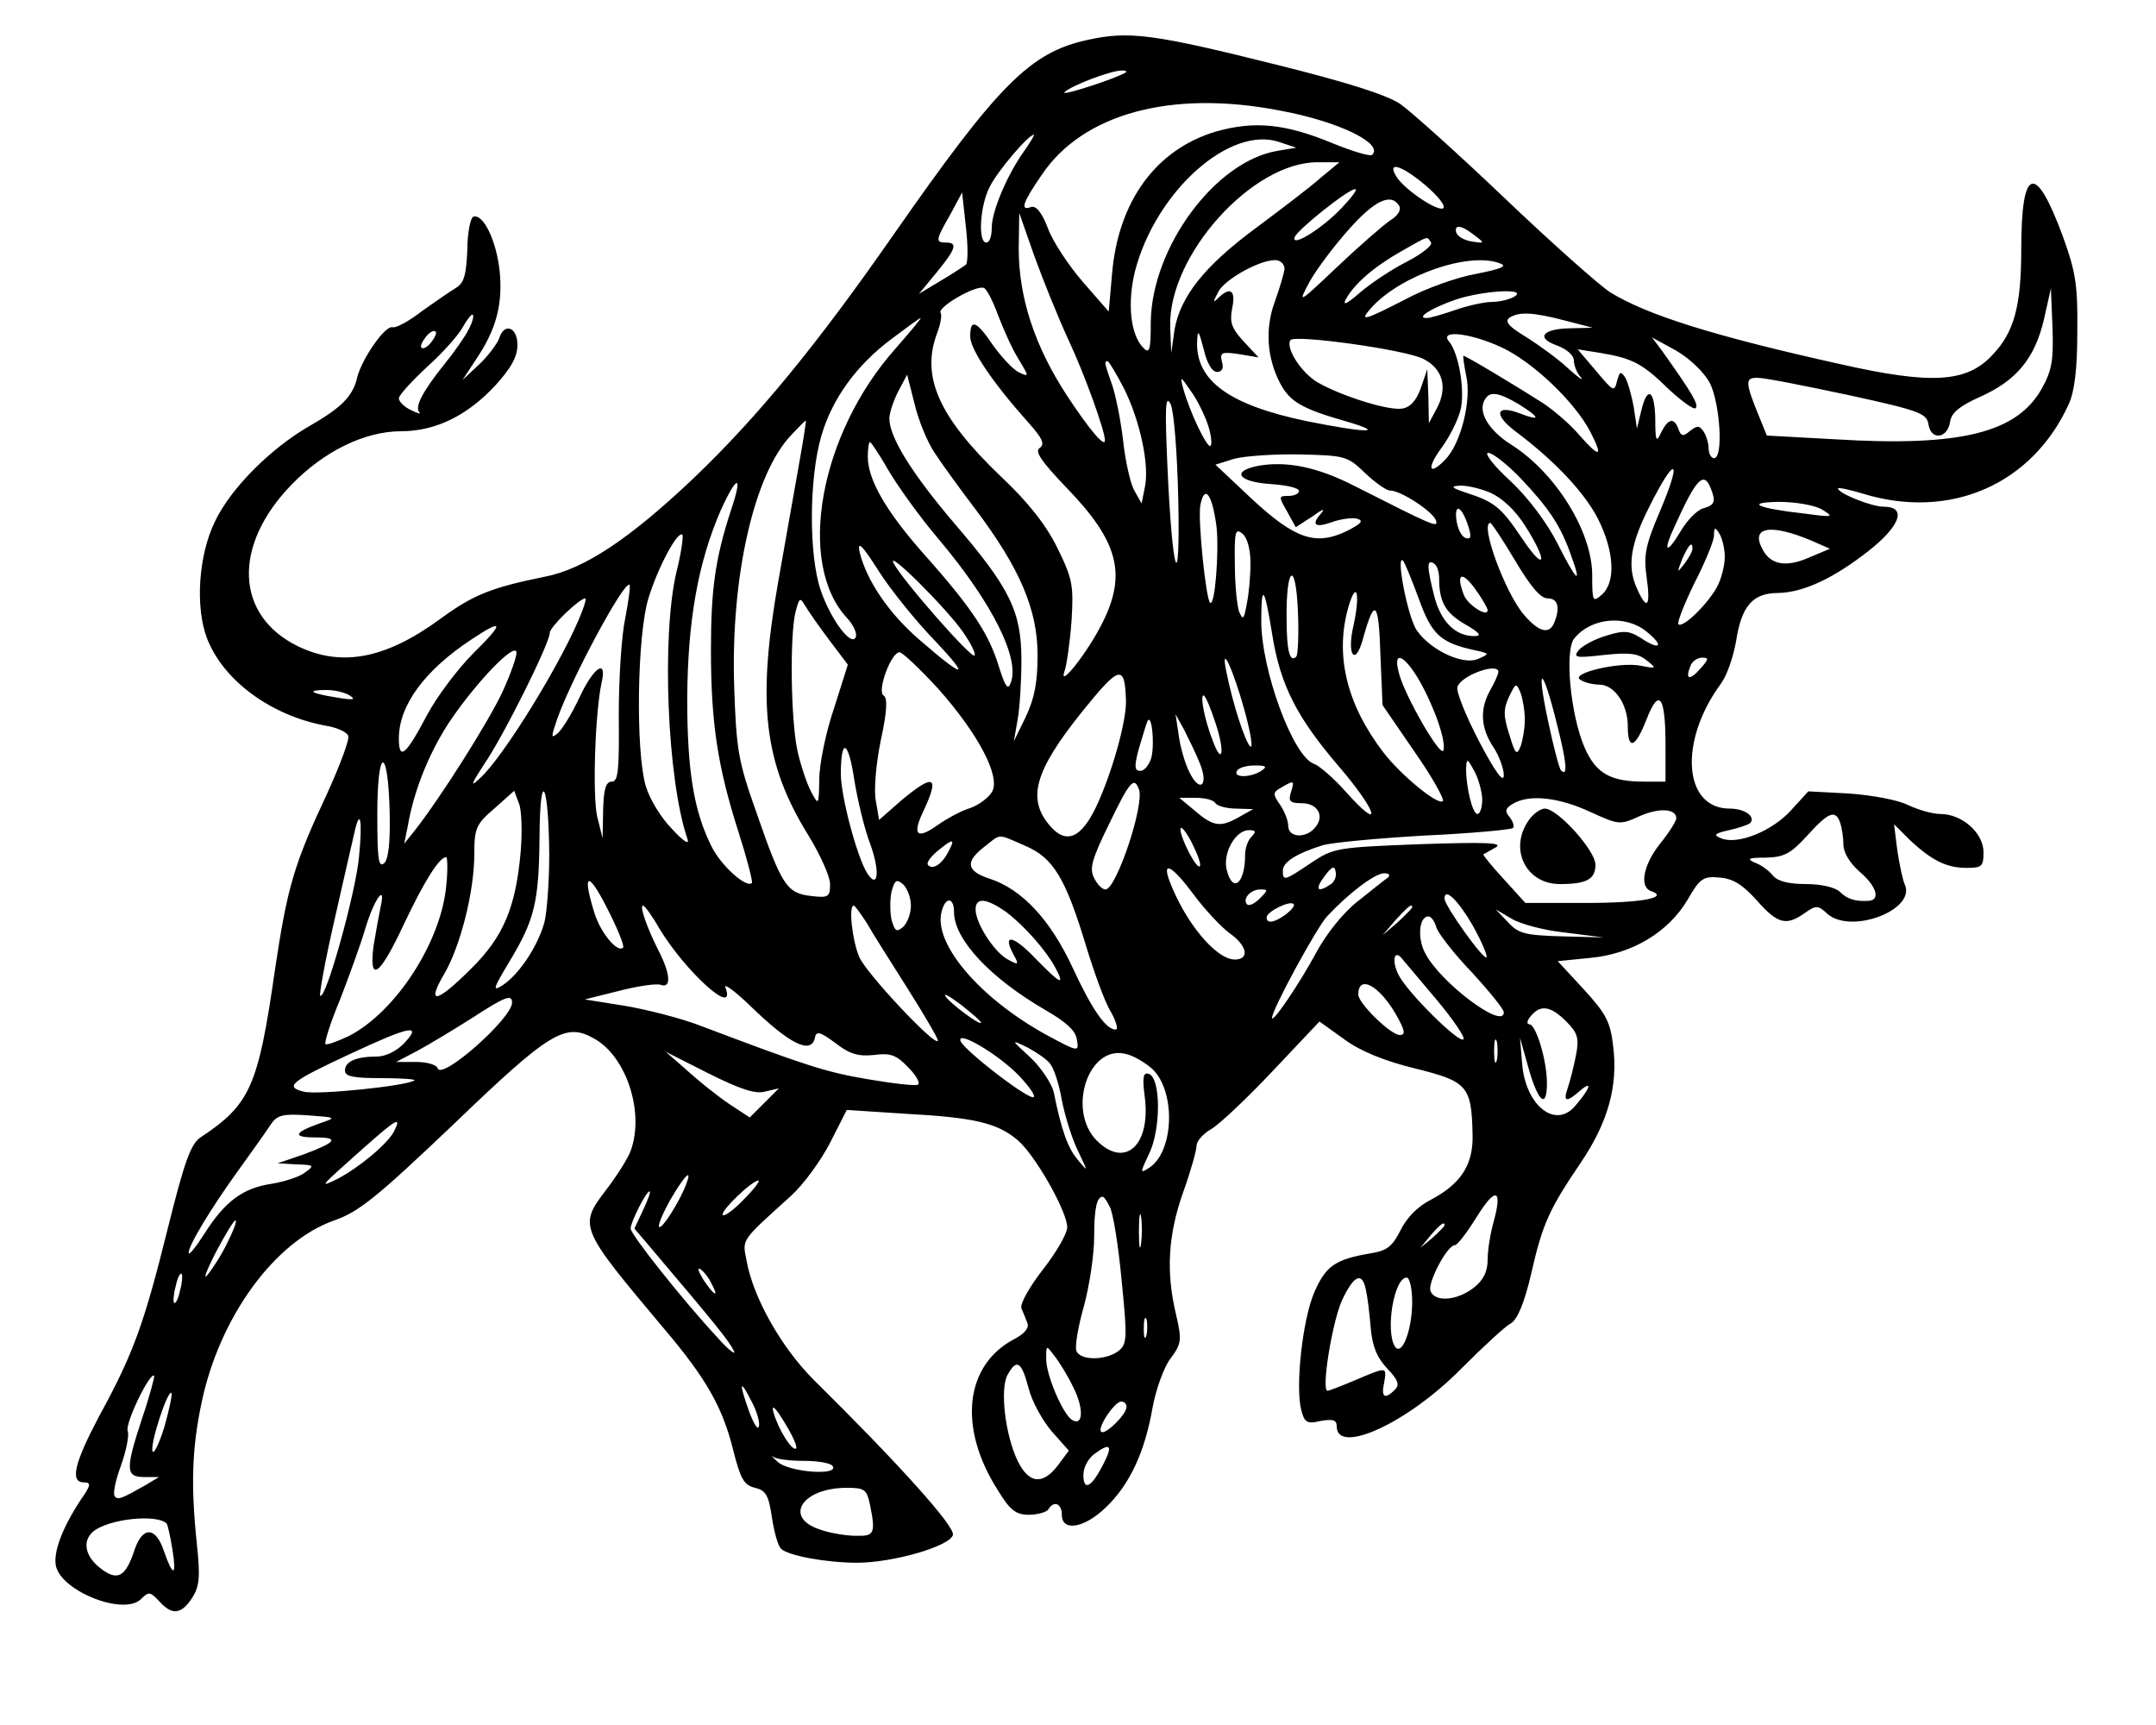 <?xml version="1.0" encoding="UTF-8" standalone="yes"?>
<svg version="1.0" xmlns="http://www.w3.org/2000/svg" width="300pt" height="240pt" viewBox="0 0 400 320" preserveAspectRatio="xMidYMid meet">
  <g transform="translate(0,320) scale(0.1,-0.1)" fill="#000000" stroke="none">
    <path d="M2018 3126 c-107 -23 -166 -83 -360 -361 -142 -204 -251 -337 -370
-451 -119 -113 -204 -170 -278 -184 -99 -20 -133 -34 -193 -78 -101 -74 -183
-90 -264 -51 -117 57 -122 187 -12 300 60 62 136 99 203 99 64 0 123 29 175
85 29 32 41 53 41 75 0 34 -25 42 -34 12 -4 -10 -20 -32 -37 -48 l-31 -29 25
38 c38 56 50 103 44 164 -6 56 -30 107 -49 101 -5 -2 -11 -30 -11 -62 -2 -46
-6 -61 -21 -70 -10 -6 -39 -26 -63 -43 -23 -18 -48 -32 -55 -30 -14 3 -56 -58
-65 -92 -8 -36 -29 -57 -90 -92 -71 -41 -145 -115 -174 -176 -31 -63 -37 -159
-15 -217 30 -78 118 -143 219 -162 21 -3 41 -12 43 -19 3 -6 -15 -54 -39 -107
-62 -132 -74 -174 -97 -328 -31 -216 -46 -249 -138 -310 -18 -12 -30 -45 -61
-170 -44 -177 -64 -232 -127 -347 -46 -87 -55 -123 -28 -123 13 0 13 -5 -6
-32 -35 -53 -52 -99 -46 -124 12 -47 127 -92 158 -60 14 14 17 13 33 -4 24
-27 41 -25 61 5 14 22 16 38 9 103 -11 106 -9 175 9 260 33 158 135 299 246
338 46 16 79 43 219 176 182 175 210 192 264 161 60 -34 93 -138 67 -208 -5
-14 -26 -47 -46 -73 -51 -67 -49 -70 109 -258 78 -92 108 -146 127 -223 14
-55 20 -66 41 -71 20 -5 25 -14 31 -54 4 -27 11 -53 17 -59 13 -13 85 -26 141
-26 67 0 174 31 178 52 3 16 -98 129 -259 288 -59 59 -112 152 -124 221 -8 40
-11 35 83 120 23 21 55 65 72 98 l31 61 107 -7 c130 -7 172 -17 210 -49 32
-27 92 -132 92 -162 0 -11 -20 -46 -45 -78 -25 -32 -43 -64 -40 -72 3 -7 8
-19 11 -27 4 -9 -5 -20 -24 -30 -92 -48 -105 -164 -31 -280 23 -38 34 -46 58
-46 16 0 33 5 36 10 10 17 25 11 25 -10 0 -32 42 -25 82 14 44 42 72 103 86
183 6 34 21 76 33 92 21 28 22 35 11 82 -19 79 -15 148 13 227 14 39 25 78 25
87 0 8 12 22 28 31 15 9 66 57 114 108 l86 91 46 -33 c30 -22 74 -40 131 -54
97 -24 105 -32 107 -121 2 -57 -21 -93 -78 -123 -24 -12 -45 -34 -56 -57 -15
-29 -24 -37 -55 -42 -65 -11 -83 -23 -104 -71 -22 -49 -36 -174 -25 -219 6
-24 11 -27 36 -21 23 4 30 2 30 -10 0 -54 132 6 232 108 40 40 81 78 91 83 12
7 25 37 38 93 21 93 34 120 93 207 49 73 68 140 59 213 -5 46 -13 61 -54 106
l-49 53 60 6 c77 7 145 47 181 108 23 40 29 44 60 41 25 -2 43 -14 69 -43 38
-43 54 -47 88 -23 21 15 25 15 42 -1 44 -39 165 7 144 54 -4 9 -10 37 -14 64
l-6 48 30 -30 c41 -38 68 -51 105 -51 28 0 31 3 31 29 0 36 -40 71 -80 71 -15
0 -42 8 -61 17 -18 9 -66 18 -109 21 l-75 4 -32 -35 c-35 -39 -100 -65 -130
-52 -15 6 -12 9 15 15 18 4 35 10 39 13 11 12 -10 27 -38 27 -86 0 -95 125
-16 232 11 15 23 50 28 79 10 65 31 89 78 89 47 1 103 27 169 79 58 46 70 81
27 81 -23 0 -85 25 -85 34 0 2 21 -2 47 -10 161 -49 313 17 381 166 11 24 16
66 16 135 1 86 -3 111 -27 177 -51 138 -77 129 -77 -25 0 -104 -13 -153 -53
-195 -48 -52 -113 -56 -285 -17 -234 52 -357 91 -425 133 -20 13 -108 91 -195
174 -86 82 -174 161 -194 175 -25 17 -101 41 -230 73 -228 57 -274 63 -350 46z
m71 -60 c-11 -9 -123 -46 -114 -37 12 12 83 39 104 40 8 1 12 -1 10 -3z m285
-71 c109 -20 193 -61 172 -82 -3 -4 -36 6 -73 21 -89 37 -146 42 -217 22 -111
-33 -182 -129 -193 -266 l-6 -68 -48 55 c-26 30 -56 75 -65 100 -11 29 -22 42
-31 39 -21 -8 -16 8 20 60 76 113 240 158 441 119z m-473 -74 c-32 -44 -61
-113 -61 -143 0 -16 -4 -28 -10 -28 -16 0 -12 68 6 103 14 29 72 97 82 97 2 0
-6 -13 -17 -29z m468 -1 c-115 -20 -232 -179 -234 -317 0 -51 -2 -60 -13 -49
-25 24 -31 84 -16 144 39 148 177 271 269 238 l30 -10 -36 -6z m81 -50 c-19
-17 -73 -58 -120 -93 -96 -71 -140 -127 -151 -189 l-6 -43 -2 50 c-3 132 153
305 274 304 l40 0 -35 -29z m195 -14 c22 -19 37 -37 33 -42 -9 -8 -71 33 -87
58 -19 30 9 22 54 -16z m-156 -42 c-36 -38 -94 -74 -87 -54 4 13 99 89 112 89
6 1 -6 -15 -25 -35z m-697 -105 c-4 -3 -25 -17 -47 -30 l-40 -24 33 40 c36 44
39 55 17 55 -20 0 -19 5 8 52 l22 41 7 -64 c4 -35 4 -66 0 -70z m804 109 c4
-7 -2 -18 -17 -27 -13 -9 -57 -47 -98 -86 -73 -69 -74 -70 -51 -27 13 23 46
67 73 97 47 53 78 68 93 43z m-613 -250 c29 -62 67 -167 67 -185 0 -14 -29 20
-71 84 -60 92 -89 182 -89 272 l1 66 28 -80 c16 -44 44 -114 64 -157z m752
196 c20 -15 20 -16 -4 -12 -14 2 -26 9 -29 16 -5 16 9 15 33 -4z m-80 -14 c3
-5 -17 -21 -44 -35 -28 -14 -67 -40 -87 -57 -25 -22 -34 -26 -27 -13 16 29 52
60 103 89 53 30 47 28 55 16z m-272 -50 c-1 -8 -9 -35 -18 -60 -18 -49 -15
-103 10 -151 18 -34 40 -47 120 -70 80 -23 42 -23 -72 0 -143 30 -205 75 -202
148 1 23 3 20 12 -14 6 -27 16 -43 25 -43 9 0 13 7 9 19 -4 17 -1 19 32 14
l36 -6 -28 30 c-22 24 -26 35 -21 61 7 33 -3 41 -25 20 -11 -11 -11 -9 -1 10
12 25 85 64 110 59 8 -2 14 -9 13 -17z m401 11 c13 -5 0 -10 -45 -19 -35 -6
-94 -27 -131 -47 -78 -40 -88 -43 -63 -15 55 60 182 104 239 81z m-933 -94
c10 -26 26 -63 38 -82 21 -35 21 -35 0 -25 -11 6 -32 29 -47 50 -31 46 -42 49
-42 16 0 -24 41 -85 108 -160 26 -29 31 -40 21 -47 -10 -6 3 -25 49 -73 97
-100 113 -161 67 -252 -27 -54 -82 -124 -70 -89 4 11 10 53 13 93 4 66 2 78
-26 135 -21 43 -54 85 -105 133 -116 111 -149 186 -118 267 6 16 9 33 6 37 -6
10 64 51 80 46 5 -1 17 -24 26 -49z m959 33 c-8 -5 -27 -10 -41 -10 -15 0 -46
-7 -69 -15 -23 -8 -47 -15 -53 -15 -21 0 8 18 53 34 51 17 135 22 110 6z m978
-171 c-46 -82 -151 -108 -382 -94 l-128 7 -13 32 c-28 68 -28 76 -3 75 13 0
88 -15 168 -32 133 -29 145 -34 148 -55 5 -30 36 -25 40 6 3 17 18 29 56 46
67 30 101 71 118 143 l13 58 3 -73 c2 -60 -1 -79 -20 -113z m-2919 109 c-6
-12 -26 -41 -44 -63 -41 -51 -56 -80 -47 -90 4 -4 -3 -2 -15 4 -13 6 -23 16
-23 22 0 6 24 32 53 59 29 26 59 60 66 74 8 14 16 24 18 22 3 -2 -1 -15 -8
-28z m2036 17 l50 -13 -42 -1 c-52 -1 -64 -18 -24 -32 18 -7 31 -18 31 -28 0
-9 6 -24 13 -31 6 -8 -4 -1 -23 16 -19 18 -55 44 -79 59 -33 20 -40 29 -30 36
18 11 43 10 104 -6z m-1243 -51 c-142 -159 -185 -400 -90 -501 11 -12 18 -27
16 -34 -7 -21 -46 30 -65 85 -23 66 -22 210 1 288 20 68 64 130 131 180 28 21
51 38 53 38 2 0 -19 -25 -46 -56z m-862 11 c-7 -9 -15 -13 -18 -10 -3 2 1 11
8 20 7 9 15 13 18 10 3 -2 -1 -11 -8 -20z m1841 -31 c36 -18 45 -53 25 -91
l-15 -28 -1 50 -2 50 -12 -35 c-8 -23 -20 -36 -35 -38 -26 -4 -114 24 -157 49
-30 18 -59 63 -50 78 7 11 216 -18 247 -35z m144 22 c59 -27 138 -103 166
-158 24 -47 17 -48 -21 -5 -16 19 -46 45 -67 59 -47 30 -143 88 -148 88 -1 0
1 -16 5 -36 11 -46 -10 -128 -39 -157 -30 -31 -35 -16 -6 23 14 19 29 49 34
67 10 34 -2 108 -21 130 -18 22 41 15 97 -11z m387 -66 c19 -37 26 -140 8
-140 -5 0 -10 8 -10 18 0 9 -4 23 -9 31 -8 12 -12 12 -25 2 -13 -11 -17 -11
-22 3 -8 22 -19 20 -32 -6 -9 -20 -11 -17 -11 25 -1 54 -15 62 -26 15 l-8 -33
-6 40 c-4 22 -11 47 -16 55 -8 12 -10 11 -15 -7 -5 -21 -7 -19 -39 19 l-34 40
44 -7 c58 -10 76 -19 126 -68 24 -22 46 -38 49 -34 6 6 -6 27 -63 107 l-18 24
44 -24 c26 -15 52 -40 63 -60z m-1087 -10 c30 -60 48 -143 39 -184 l-6 -30
-14 25 c-7 13 -16 53 -20 89 -4 36 -13 82 -20 104 -15 43 -16 46 -9 46 2 0 16
-23 30 -50z m-351 -120 c13 -20 47 -67 76 -105 82 -109 115 -186 115 -270 0
-52 -6 -81 -22 -115 l-22 -45 7 40 c4 22 7 72 7 110 0 91 -21 134 -126 256
-78 92 -119 158 -119 193 0 9 7 31 16 49 l17 32 14 -55 c7 -30 24 -71 37 -90z
m507 52 c6 -18 8 -36 5 -39 -6 -6 -39 63 -51 107 -6 23 -5 23 14 -5 12 -16 26
-45 32 -63z m-55 -137 c4 -187 -11 -143 -20 58 -5 112 -4 137 6 117 6 -14 12
-88 14 -175z m632 175 c40 -25 41 -32 2 -17 -44 17 -50 -1 -10 -32 75 -56 130
-115 155 -164 30 -60 33 -117 7 -140 -17 -15 -18 -13 -18 36 0 81 -68 190
-150 242 -43 27 -63 62 -49 84 9 16 26 13 63 -9z m-1334 -102 c-7 -40 -25
-142 -40 -226 -40 -227 -27 -338 56 -472 22 -36 40 -76 40 -90 0 -24 -3 -26
-36 -22 -44 5 -54 20 -100 153 -34 96 -38 115 -42 239 -6 201 37 391 106 463
14 15 26 27 27 27 1 0 -4 -33 -11 -72z m164 -20 c17 -29 59 -88 95 -130 99
-118 150 -221 132 -265 -5 -14 -10 -7 -22 31 -18 59 -48 106 -137 206 -72 81
-106 140 -106 183 0 15 2 27 4 27 2 0 18 -24 34 -52z m884 -5 c19 -18 40 -33
47 -33 20 0 78 -38 85 -55 5 -15 -2 -12 -150 63 -70 36 -127 47 -179 38 -52
-10 -38 -30 23 -34 29 -2 52 -7 52 -13 0 -5 -9 -9 -20 -9 -18 0 -18 -1 -2 -29
l16 -29 31 20 c16 12 24 15 18 8 -21 -23 -15 -30 17 -19 16 6 37 9 47 7 14 -4
9 -9 -18 -23 -58 -28 -96 -15 -176 59 l-68 64 35 11 c19 5 74 9 122 8 83 -2
88 -3 120 -34z m289 -10 c53 -56 75 -89 94 -144 21 -57 10 -48 -26 24 -19 37
-53 83 -87 115 -31 28 -49 52 -41 52 8 0 35 -21 60 -47z m258 -63 c-26 -61
-30 -80 -24 -121 8 -57 0 -63 -20 -16 -16 39 -9 80 25 147 49 98 62 91 19 -10z
m-1723 3 c-29 -89 -37 -146 -37 -259 0 -137 13 -218 51 -337 16 -50 27 -93 25
-95 -10 -10 -56 31 -74 66 -34 67 -46 142 -46 277 1 144 20 251 62 348 31 68
42 68 19 0z m1818 41 c10 -25 7 -31 -14 -37 -11 -3 -29 -21 -41 -41 -28 -47
-35 -41 -11 10 39 86 53 101 66 68z m-409 -8 c22 -10 46 -32 65 -62 43 -68 37
-87 -6 -23 -39 58 -51 68 -104 85 -27 9 -30 12 -12 13 12 1 38 -5 57 -13z
m-508 -63 c5 -46 -3 -150 -12 -141 -8 8 -23 156 -18 181 8 40 22 20 30 -40z
m1123 32 c23 -14 22 -15 -30 -8 -90 10 -114 21 -50 22 31 0 66 -6 80 -14z
m-655 -34 c5 -17 4 -22 -6 -19 -8 3 -15 18 -17 34 -4 33 11 24 23 -15z m86
-61 c28 -47 47 -70 60 -70 19 0 24 -16 13 -44 -9 -24 -29 -19 -57 14 -35 41
-82 170 -62 170 2 0 23 -31 46 -70z m-491 -5 c0 -23 -3 -57 -7 -76 -5 -28 -7
-30 -14 -14 -4 11 -8 51 -8 89 -1 60 1 67 14 56 9 -7 15 -29 15 -55z m880 12
c0 -15 -6 -40 -14 -55 -17 -32 -64 -78 -72 -70 -3 3 11 38 30 77 20 39 36 78
36 88 0 15 2 16 10 3 5 -8 10 -28 10 -43z m161 30 l34 -15 -38 -16 c-43 -19
-72 -14 -87 15 -23 42 15 48 91 16z m-2106 -58 c-28 -119 -17 -385 20 -494 5
-13 -5 -8 -28 17 -20 20 -42 56 -49 80 -19 65 -16 280 5 348 17 56 54 126 63
118 2 -3 -2 -34 -11 -69z m479 -127 c68 -72 56 -72 -28 1 -57 49 -98 110 -111
162 -5 23 4 15 35 -34 23 -36 70 -94 104 -129z m1406 170 c0 -5 -7 -17 -15
-28 -14 -18 -14 -17 -4 9 12 27 19 34 19 19z m-1353 -155 c14 -20 24 -40 21
-43 -6 -6 -134 140 -150 171 -15 29 98 -83 129 -128z m845 63 c24 -67 40 -82
103 -96 29 -6 29 -7 8 -16 -27 -13 -88 15 -114 52 -17 23 -40 143 -26 130 3
-3 16 -35 29 -70z m38 37 c0 -44 12 -64 48 -85 28 -16 32 -22 17 -22 -35 0
-62 27 -74 74 -14 55 -14 69 -1 61 6 -3 10 -16 10 -28z m-265 -145 c-12 -12
-18 10 -18 71 -1 97 17 109 21 13 2 -43 0 -81 -3 -84z m355 86 c0 -14 -37 10
-44 28 -15 39 -5 46 19 14 14 -19 25 -38 25 -42z m-1600 -15 c-7 -32 -12 -113
-12 -180 1 -102 -1 -123 -13 -123 -11 0 -15 -14 -16 -52 l-1 -53 -10 40 c-9
39 -4 192 8 248 11 46 -14 31 -41 -27 -14 -30 -32 -59 -40 -66 -13 -11 -13 -8
-1 27 27 76 125 258 134 248 2 -2 -2 -30 -8 -62z m1351 -14 c-13 -56 4 -76 18
-23 21 76 29 70 32 -29 l4 -95 59 -86 c33 -47 56 -89 53 -92 -9 -9 -79 49
-111 91 -68 89 -90 181 -64 270 15 51 22 23 9 -36z m-151 -14 c15 -96 46 -156
125 -248 71 -83 82 -124 12 -46 -23 26 -50 49 -59 52 -39 13 -98 174 -98 265
0 71 6 64 20 -23z m-1280 41 c-32 -85 -147 -273 -191 -311 -17 -16 -15 -10 9
27 36 52 122 225 122 244 0 11 55 64 66 64 2 0 -1 -11 -6 -24z m459 -54 l34
-45 -26 -82 c-15 -44 -27 -103 -27 -131 -1 -48 -1 -49 -15 -23 -8 15 -19 48
-25 74 -13 56 -15 217 -4 260 7 26 8 28 18 11 6 -10 26 -39 45 -64z m1515 17
c34 -27 27 -37 -9 -13 -22 14 -32 15 -64 5 -21 -6 -44 -18 -52 -27 -11 -14 -6
-15 47 -9 47 5 63 3 79 -10 19 -15 19 -16 -11 -10 -39 8 -132 -14 -112 -26 7
-5 23 -9 35 -9 28 0 53 -36 53 -77 0 -46 14 -41 35 13 23 59 35 43 35 -48 l0
-68 -39 0 c-63 0 -90 15 -111 63 -26 59 -38 181 -19 203 31 38 94 44 133 13z
m-2176 -41 c-29 -29 -68 -81 -86 -115 -39 -74 -52 -85 -52 -43 0 61 47 126
135 184 60 40 61 31 3 -26z m54 -72 c-28 -59 -115 -196 -162 -256 l-20 -25 7
35 c12 68 42 140 81 197 49 71 115 139 120 124 2 -6 -10 -40 -26 -75z m808 7
c74 -83 116 -162 101 -191 -6 -11 -24 -25 -41 -31 -17 -5 -44 -20 -61 -32 -38
-27 -47 -18 -26 26 31 66 20 71 -41 20 l-41 -36 -6 35 c-4 19 0 68 9 112 12
55 13 80 5 84 -12 8 14 80 30 80 5 0 37 -30 71 -67z m569 -41 c11 -40 16 -70
11 -67 -9 6 -33 79 -45 140 -11 55 13 3 34 -73z m324 56 c29 -51 50 -113 45
-130 -5 -15 -74 105 -83 145 -11 41 10 33 38 -15z m522 22 c-20 -23 -29 -21
-19 4 3 9 13 16 22 16 13 0 12 -3 -3 -20z m-1066 -60 c1 -38 -26 -134 -55
-196 -28 -59 -56 -71 -86 -36 -43 50 -29 101 59 211 70 87 80 90 82 21z m691
53 c-1 -5 -7 -19 -15 -33 -20 -35 -18 -70 5 -105 11 -16 20 -41 20 -53 0 -16
-16 6 -46 63 -25 48 -43 93 -40 101 8 22 77 46 76 27z m109 -98 c18 -71 20
-97 7 -84 -3 3 -14 44 -24 92 -23 108 -10 102 17 -8z m-60 10 c0 -16 -4 -39
-8 -50 -7 -17 -10 -14 -21 23 -11 34 -11 47 0 70 12 25 13 26 21 7 4 -11 8
-33 8 -50z m-2179 44 c11 -7 4 -8 -25 -3 -50 8 -58 14 -19 14 16 0 36 -5 44
-11z m1605 -50 c18 -53 13 -82 -5 -33 -15 38 -24 84 -17 84 3 0 13 -23 22 -51z
m-119 -65 c-4 -13 -13 -24 -20 -24 -11 0 -12 7 -4 38 6 20 13 44 16 52 8 22
15 -37 8 -66z m90 -10 c17 -41 0 -56 -19 -17 -8 15 -17 46 -20 68 l-6 40 16
-29 c8 -16 22 -44 29 -62z m-611 -151 c18 -50 14 -84 -6 -53 -19 30 -49 143
-49 184 0 69 14 63 25 -11 6 -37 19 -92 30 -120z m-892 59 c1 -54 -2 -85 -10
-93 -11 -10 -13 8 -13 91 0 126 20 128 23 2z m2027 26 c0 -16 -4 -28 -9 -28
-9 0 -21 49 -21 84 1 20 2 20 15 -4 8 -14 14 -37 15 -52z m-410 52 c-20 -13
-53 -13 -45 0 3 6 18 10 33 10 21 0 24 -2 12 -10z m-1321 -155 c0 -49 -4 -106
-9 -126 -12 -44 -47 -97 -78 -117 -19 -12 -17 -6 13 44 47 78 55 110 56 234 1
128 17 98 18 -35z m1094 121 c11 -28 -42 -186 -62 -186 -6 0 -15 9 -21 21 -9
17 -5 34 27 99 39 81 47 90 56 66z m282 -6 c-5 -16 -2 -20 20 -20 30 0 43 -24
25 -45 -17 -21 -50 -19 -50 3 0 10 -7 27 -15 39 -14 20 -14 23 2 32 24 14 25
14 18 -9z m-1429 -110 c-9 -103 -32 -158 -92 -217 -64 -64 -84 -68 -50 -10 30
51 56 153 56 223 0 47 3 55 37 84 l37 33 9 -24 c5 -13 6 -53 3 -89z m1289 90
c3 -5 21 -10 38 -10 l32 -1 -25 -14 c-35 -20 -48 -19 -82 10 l-30 25 31 0 c16
0 33 -4 36 -10z m695 -16 c53 -24 55 -25 92 -8 36 16 68 14 68 -4 0 -5 -13
-26 -30 -47 -31 -39 -39 -80 -17 -88 35 -12 -17 -22 -119 -22 l-114 0 -40 44
c-22 24 -39 45 -38 46 2 1 12 7 23 13 15 9 -20 10 -140 6 -156 -6 -161 -7
-203 -35 -49 -33 -52 -34 -52 -14 0 16 26 32 74 47 17 5 102 13 189 18 87 4
161 11 164 14 3 3 0 12 -6 20 -10 11 -8 17 6 25 30 18 85 12 143 -15z m464
-20 c3 -9 6 -27 6 -40 0 -16 12 -35 30 -51 31 -26 39 -52 18 -54 -25 -2 -41 3
-55 17 -9 8 -34 14 -62 14 -32 0 -53 5 -62 16 -7 9 -22 20 -34 24 -15 7 -11 9
21 9 34 1 46 7 77 41 39 43 52 49 61 24z m-2748 -64 c-6 -66 -62 -267 -72
-257 -2 2 9 64 26 138 17 74 33 146 37 162 11 51 16 27 9 -43z m1560 -17 c-6
-6 -36 52 -36 69 1 7 10 -4 21 -25 11 -22 18 -41 15 -44z m96 55 c-7 -7 -12
-22 -12 -34 0 -53 -23 -72 -34 -28 -8 31 16 74 41 74 13 0 14 -3 5 -12z m-420
-17 c52 -22 75 -60 113 -186 15 -49 35 -105 46 -122 10 -18 14 -33 9 -33 -18
0 -44 37 -80 115 -41 88 -93 145 -154 165 -43 14 -46 31 -10 59 32 25 23 25
76 2z m-142 -10 c-12 -24 -29 -35 -38 -26 -4 4 4 15 17 26 29 24 34 24 21 0z
m-932 -63 c-9 -104 -93 -235 -181 -280 -21 -10 -41 -17 -43 -15 -3 2 9 40 27
83 17 44 38 102 46 129 16 55 40 90 29 42 -3 -15 -9 -47 -13 -72 -9 -71 12
-55 57 42 37 78 65 123 78 123 2 0 3 -24 0 -52z m1640 1 c-24 -16 -29 -9 -11
15 14 19 19 21 21 9 2 -9 -2 -19 -10 -24z m-253 -19 c20 -27 50 -59 66 -71 33
-23 38 -49 10 -49 -35 0 -92 69 -121 145 -15 40 5 29 45 -25z m-1059 -98 c-11
-10 -43 29 -54 67 -22 72 -11 76 24 7 19 -37 33 -71 30 -74z m1419 130 c-6 -4
-31 -24 -56 -44 -27 -21 -58 -60 -77 -95 -30 -56 -82 -133 -82 -121 0 15 82
166 102 188 40 43 89 80 106 80 9 0 12 -3 7 -8z m-885 -52 c0 -15 -7 -33 -15
-40 -12 -10 -15 -7 -21 14 -3 14 -3 38 0 52 6 21 9 24 21 14 8 -7 15 -25 15
-40z m647 13 c-9 -9 -19 -14 -23 -11 -10 10 6 28 24 28 15 0 15 -1 -1 -17z
m396 -51 c16 -29 27 -55 25 -58 -6 -5 -78 96 -78 109 0 22 26 -4 53 -51z
m-963 26 c0 -51 68 -123 170 -182 38 -22 56 -38 58 -55 4 -23 3 -23 -58 10
-123 68 -209 169 -193 228 7 28 23 27 23 -1z m97 0 c34 -26 74 -71 92 -105 17
-33 8 -28 -38 19 -41 43 -62 47 -41 8 11 -20 10 -21 -10 -10 -25 13 -60 67
-60 93 0 23 20 21 57 -5z m519 -4 c-22 -16 -36 -18 -36 -6 0 11 43 32 50 25 3
-3 -4 -11 -14 -19z m-1163 -26 c49 -81 144 -167 123 -110 -4 9 17 -6 46 -34
73 -71 113 -91 120 -59 2 13 10 11 38 -10 27 -21 43 -25 72 -22 30 4 41 0 63
-23 15 -15 23 -30 18 -32 -4 -3 -46 2 -93 10 -78 13 -117 26 -310 99 -36 14
-99 30 -140 37 l-75 12 64 16 c35 9 70 14 77 11 20 -7 18 21 -5 65 -21 42 -35
82 -28 82 3 0 17 -19 30 -42z m385 10 c10 -18 45 -73 76 -122 31 -49 56 -92
56 -96 0 -17 -133 124 -146 155 -13 31 -20 95 -10 95 2 0 13 -15 24 -32z
m1012 29 c0 -2 -12 -14 -27 -28 l-28 -24 24 28 c23 25 31 32 31 24z m284 -47
l71 -9 -77 2 c-68 2 -81 5 -100 26 l-23 24 29 -17 c16 -10 61 -22 100 -26z
m-239 9 c4 -11 33 -49 66 -83 32 -35 59 -68 59 -74 0 -33 -118 55 -146 110
-15 28 -11 68 6 68 5 0 12 -9 15 -21z m-1 -132 c32 -38 55 -72 51 -75 -8 -8
-103 86 -120 119 -13 25 -9 48 5 32 4 -5 33 -39 64 -76z m-74 -29 c17 -30 18
-38 7 -38 -17 0 -77 59 -77 75 0 38 39 17 70 -37z m-770 -15 c0 -7 -58 36 -66
49 -4 7 9 -1 29 -16 20 -16 37 -30 37 -33z m-870 37 c0 -29 -130 -144 -138
-122 -2 7 -20 12 -40 12 l-37 0 40 21 c22 12 67 39 100 60 63 41 75 45 75 29z
m1956 -35 c21 -21 24 -31 18 -62 -4 -21 -11 -48 -15 -60 -10 -28 -3 -29 24 -5
23 19 16 1 -11 -30 -37 -43 -92 2 -98 79 l-4 48 16 -57 c18 -63 34 -76 34 -27
0 41 -20 109 -33 109 -5 0 -4 7 3 15 18 22 37 19 66 -10z m-2156 -40 c-14 -15
-35 -25 -51 -25 -38 0 -59 -9 -59 -26 0 -11 16 -14 67 -14 36 0 64 -2 62 -4
-10 -10 -182 -28 -206 -21 -36 9 -23 19 89 71 109 51 132 55 98 19z m1141 -61
c18 -19 30 -36 27 -39 -7 -8 -130 87 -136 104 -7 21 72 -26 109 -65z m886 29
c-3 -10 -5 -2 -5 17 0 19 2 27 5 18 2 -10 2 -26 0 -35z m-829 -6 c7 -8 17 -38
22 -68 6 -30 19 -72 30 -94 19 -40 19 -40 0 -17 -19 22 -31 56 -45 126 -4 16
-23 45 -43 64 -37 34 -37 34 -6 19 17 -9 36 -22 42 -30z m-529 -52 l26 6 -27
-27 -27 -27 -38 25 c-21 14 -56 42 -78 62 l-40 35 79 -40 c58 -29 87 -39 105
-34z m720 41 c43 -43 39 -154 -8 -183 -16 -10 -16 -9 1 27 22 45 22 141 -1
148 -10 3 -12 -6 -7 -44 11 -89 -37 -132 -89 -80 -56 56 -16 178 53 161 15 -3
38 -17 51 -29z m-1546 -100 c-48 -17 -51 -26 -8 -26 46 0 39 -9 -23 -32 l-47
-16 35 -2 c33 -1 34 -2 16 -15 -10 -8 -38 -17 -62 -21 -54 -8 -87 -33 -125
-93 -16 -25 -29 -41 -29 -35 0 14 41 82 93 154 26 36 53 74 60 85 12 17 23 19
68 16 54 -4 54 -4 22 -15z m138 -15 c-13 -24 -65 -67 -105 -88 -35 -17 -34
-16 47 56 62 55 73 62 58 32z m542 -98 c-12 -32 -45 -84 -50 -79 -3 3 7 26 21
51 27 46 41 59 29 28z m107 -28 c-18 -19 -36 -32 -39 -29 -6 6 54 64 66 64 4
0 -8 -16 -27 -35z m-187 -20 l-16 -34 39 -46 c112 -132 136 -162 145 -180 6
-11 -9 0 -31 25 -64 69 -160 190 -160 201 0 12 29 69 35 69 3 0 -3 -16 -12
-35z m1578 -22 c-6 -21 -11 -52 -11 -70 0 -22 -8 -38 -26 -52 -31 -24 -72 -27
-80 -6 -6 15 31 85 45 85 5 0 23 24 41 53 35 56 48 52 31 -10z m-712 28 c6
-10 16 -72 22 -137 11 -109 10 -118 -7 -131 -24 -17 -70 -17 -77 1 -3 8 3 45
14 83 10 37 19 95 19 129 0 53 5 74 16 74 2 0 8 -8 13 -19z m58 -68 c-2 -16
-4 -5 -4 22 0 28 2 40 4 28 2 -13 2 -35 0 -50z m-1696 0 c-10 -21 -27 -47 -36
-58 -9 -11 -2 8 16 43 18 34 34 60 36 58 3 -2 -5 -21 -16 -43z m2259 34 c0 -2
-10 -12 -22 -23 l-23 -19 19 23 c18 21 26 27 26 19z m-1360 -108 c15 -28 5
-23 -15 7 -9 15 -12 23 -6 20 6 -4 16 -16 21 -27z m-986 -13 c-3 -15 -8 -25
-11 -23 -2 3 -1 17 3 31 3 15 8 25 11 23 2 -3 1 -17 -3 -31z m2200 2 c3 -13 7
-45 9 -71 3 -35 12 -56 31 -76 20 -21 23 -30 14 -39 -19 -19 -26 -14 -20 13 5
30 6 30 -53 5 -26 -11 -49 -20 -52 -20 -12 0 8 124 26 166 22 48 38 56 45 22z
m86 -23 c0 -52 -19 -102 -32 -83 -18 29 -2 128 22 128 5 0 10 -20 10 -45z
m-493 -62 c-3 -10 -5 -4 -5 12 0 17 2 24 5 18 2 -7 2 -21 0 -30z m-136 -96
c20 -39 19 -74 -2 -61 -17 10 -49 85 -48 114 0 25 0 25 15 5 9 -11 25 -37 35
-58z m-83 -1 c6 -25 26 -61 43 -81 l32 -36 -20 -27 c-28 -37 -54 -35 -75 8
-23 48 -33 132 -19 159 17 31 26 26 39 -23z m-1644 -56 c-32 -97 -31 -110 4
-110 l27 0 -25 -15 c-44 -25 -51 -28 -57 -21 -4 4 1 29 11 56 10 28 16 57 13
65 -6 13 41 110 49 103 1 -2 -8 -37 -22 -78z m1131 29 c9 -17 15 -37 13 -45
-2 -8 -10 5 -19 30 -19 53 -16 59 6 15z m-1090 -46 c-10 -32 -20 -52 -22 -45
-5 13 28 114 35 108 2 -3 -4 -31 -13 -63z m1172 -40 c-7 -6 -33 35 -42 67 -4
16 3 10 20 -18 15 -24 25 -46 22 -49z m613 77 c0 -14 -40 -53 -47 -46 -8 7 25
56 37 56 6 0 10 -4 10 -10z m-44 -108 c-21 -41 -36 -49 -36 -18 0 14 9 31 22
40 29 21 33 14 14 -22z m-555 8 c26 0 51 -4 54 -10 11 -18 -81 -11 -102 8 -10
9 -14 14 -9 10 6 -5 31 -8 57 -8z m123 -81 c11 -54 8 -59 -26 -58 -18 0 -49 5
-68 12 -67 23 -31 77 51 77 33 0 37 -3 43 -31z m-1305 -35 c2 -2 7 -24 11 -49
8 -50 1 -51 -16 -2 -15 45 -39 46 -54 3 -17 -52 -32 -60 -64 -35 -28 22 -34
50 -13 68 28 23 116 33 136 15z"/>
    <path d="M2836 1678 c-37 -53 -5 -118 58 -118 50 0 66 9 66 36 0 26 -70 104
-94 104 -8 0 -22 -10 -30 -22z"/>
  </g>
</svg>